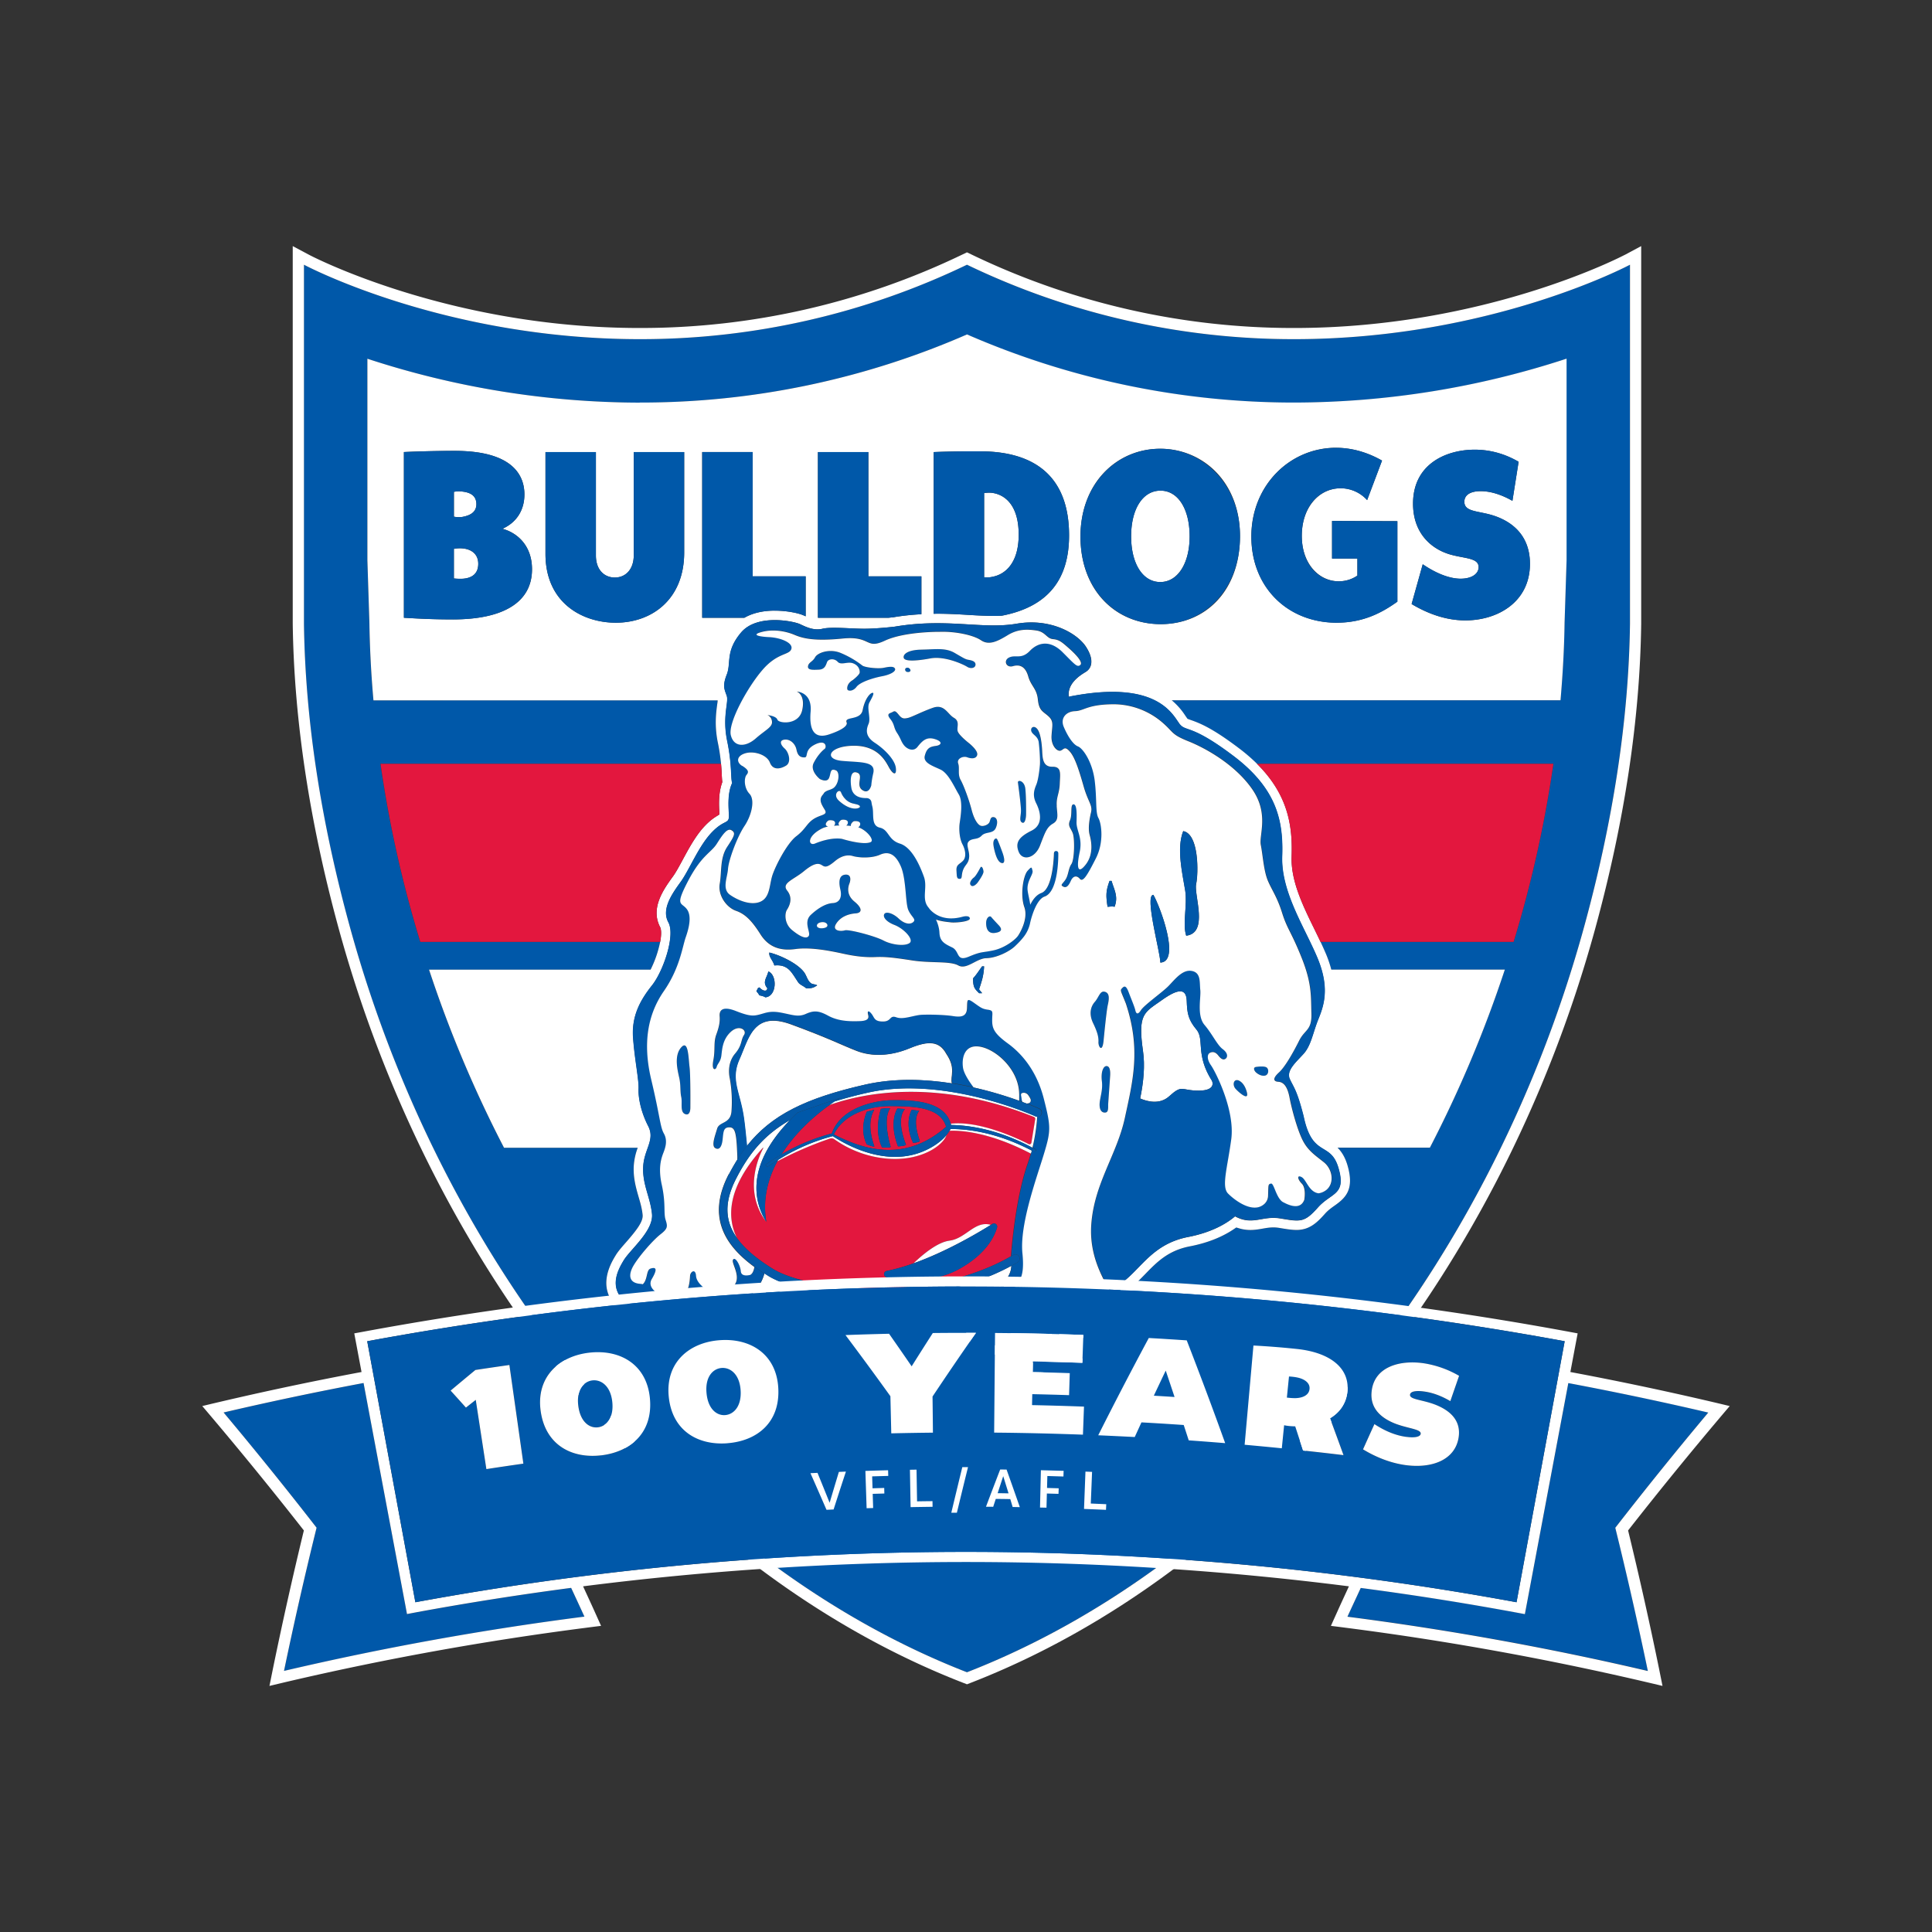 <svg width="100" height="100" fill="none" xmlns="http://www.w3.org/2000/svg"><rect width="100%" height="100%" fill="#333333" stroke="none"/><path d="M50.048 13.702a38.9 38.9 0 01-16.94 3.853c-10.167 0-17.377-3.853-17.377-3.853v18.58c.066 5.04.9 10.305 2.36 15.637 5.1 18.627 17.755 33.118 31.957 38.637 14.202-5.52 26.857-20.011 31.957-38.637 1.46-5.332 2.294-10.596 2.36-15.637v-18.58s-7.21 3.853-17.378 3.853a38.87 38.87 0 01-16.939-3.853zm31.033 4.866v10.429l-.105 3.241a53.765 53.765 0 01-.209 4.011H60.644c.367.304.578.612.703.799l.112.161.156.057c.53.185 1.175.457 2.519 1.474.348.264.652.528.92.792h15.348a61.138 61.138 0 01-2.059 9.219h-9.995c.105.222.204.437.29.65.119.28.203.541.267.788h8.982a62.678 62.678 0 01-3.88 9.218h-4.779c.196.192.384.472.515.914.362 1.238-.081 1.671-.654 2.074-.177.126-.353.251-.517.435-.405.457-.796.835-1.468.835-.25 0-.541-.05-.878-.105a1.924 1.924 0 00-.321-.028c-.192 0-.367.03-.553.063-.198.034-.405.07-.635.07a2 2 0 01-.582-.083l-.148-.046-.13.088c-.619.418-1.381.717-2.269.887-1.13.22-1.71.816-2.325 1.447-.197.202-.387.4-.599.584l-.176.156.09.217c.495 1.184.006 1.79-.731 2.708l-.234.293c-.63.797-1.382.897-1.97.897-.138 0-.275-.005-.41-.011a8.422 8.422 0 00-.346-.01c-.26 0-.426.03-.551.099-.202.11-.415.167-.631.167-.514 0-.932-.3-1.302-.566-.312-.225-.485-.337-.63-.362-1.224-.005-1.639-.653-1.78-1.197-.12-.453-.01-.926.332-1.445l.487-.737-.85.241a17.142 17.142 0 01-4.674.624c-2.011 0-3.962-.326-5.218-.867l-.251-.108-.152.226c-.489.724-1.278 1.148-1.909 1.435-.593.27-1.41.418-2.306.418-1.191 0-2.3-.256-3.045-.705-.534-.32-.863-.73-.98-1.215-.194-.796.271-1.55.446-1.836.126-.204.32-.424.523-.656.586-.667.897-1.091.863-1.428-.032-.325-.121-.634-.209-.933-.131-.452-.28-.963-.25-1.574.019-.387.113-.694.207-.963h-6.922a62.77 62.77 0 01-3.88-9.218h11.467c.219-.434.41-.979.496-1.44H21.75a61.511 61.511 0 01-2.059-9.218h17.626a9.243 9.243 0 00-.161-1.083c-.18-.872-.097-1.519-.042-1.944l.01-.073c.009-.068.017-.13.02-.182H19.327a54.964 54.964 0 01-.21-4.012L19.014 29V18.57a45.44 45.44 0 0014.094 2.272c5.811 0 11.57-1.186 16.94-3.527a42.127 42.127 0 0016.938 3.527A45.095 45.095 0 0081.08 18.57l.002-.002z" fill="#0058A9"/><path d="M84.096 13.192c-.086.046-7.226 3.785-17.105 3.785a38.342 38.342 0 01-16.69-3.796l-.251-.12-.25.12a38.336 38.336 0 01-16.691 3.796c-9.893 0-17.035-3.747-17.105-3.785l-.852-.454v19.545c.065 4.947.867 10.256 2.382 15.79 2.487 9.078 6.87 17.534 12.681 24.454 5.663 6.742 12.45 11.782 19.626 14.57l.21.082.209-.082c7.175-2.788 13.964-7.828 19.625-14.57 5.81-6.92 10.195-15.375 12.681-24.454 1.516-5.534 2.317-10.845 2.382-15.782V12.738l-.851.456v-.002h-.001zm.272 19.09c-.066 5.041-.901 10.305-2.36 15.637-5.101 18.628-17.756 33.118-31.958 38.637-14.202-5.52-26.856-20.011-31.956-38.637-1.46-5.332-2.295-10.596-2.361-15.637v-18.58s7.21 3.853 17.378 3.853a38.9 38.9 0 0016.94-3.853 38.907 38.907 0 0016.939 3.853c10.168 0 17.378-3.853 17.378-3.853v18.58z" fill="#fff"/><path d="M23.924 26.756c.416-.074.735-.246.735-.662 0-.502-.416-.612-.71-.65a1.355 1.355 0 00-.453.012v1.286c.184.036.32.025.43.014h-.002zm27.443 3.1c.662-.123 1.36-.71 1.36-2.18 0-1.568-.748-2.095-1.41-2.169-.134-.011-.256 0-.38.013v4.361c.135.013.282.013.428-.025h.002zm8.689.27c.907 0 1.52-.981 1.52-2.365 0-1.384-.588-2.365-1.508-2.365s-1.521.932-1.521 2.365c0 1.433.6 2.365 1.508 2.365h.002zm-36.123-1.742c-.17-.011-.33 0-.44.025v1.532c.11.013.294.025.49.013.416-.036.771-.234.771-.771 0-.502-.355-.76-.821-.797v-.002z" fill="#fff"/><path d="M33.11 20.84a45.45 45.45 0 01-14.094-2.272v10.43l.104 3.24a54.86 54.86 0 00.21 4.012h17.817a1.51 1.51 0 01-.021.182l-.01.072c-.055.426-.138 1.07.042 1.945a9.92 9.92 0 01.2 1.658c.006.11.012.211.02.302l.008.07-.022.067c-.162.483-.158 1.01-.135 1.414l.01.194-.166.103c-.192.12-.378.272-.566.466-.477.49-.842 1.169-1.175 1.785-.179.33-.348.646-.502.857-.475.656-1.192 1.648-.65 2.644.059.167.05.434-.01.741a5.782 5.782 0 01-.496 1.44H22.208a62.678 62.678 0 003.88 9.217h6.921a3.285 3.285 0 00-.207.964c-.028.61.12 1.121.25 1.574.088.298.178.608.21.933.034.336-.278.76-.863 1.428-.204.232-.397.452-.523.656-.175.285-.639 1.04-.447 1.836.118.485.447.894.981 1.215.745.449 1.854.705 3.045.705.894 0 1.713-.148 2.306-.418.633-.29 1.42-.713 1.909-1.436l.152-.226.25.108c1.257.544 3.207.867 5.218.867 1.64 0 3.213-.209 4.675-.623l.85-.242-.487.738c-.342.518-.453.992-.333 1.444.142.546.557 1.194 1.781 1.198.144.025.318.135.63.361.37.266.788.567 1.301.567.219 0 .432-.056.631-.168.128-.07.293-.098.552-.098.098 0 .201.003.346.01.134.005.273.01.41.01.588 0 1.342-.102 1.97-.896l.234-.293c.737-.918 1.226-1.525.732-2.709l-.092-.217.177-.156c.211-.184.403-.382.599-.583.614-.632 1.194-1.23 2.325-1.447.886-.171 1.65-.47 2.27-.888l.129-.087.148.045c.19.057.38.084.582.084.23 0 .437-.035.634-.07.187-.033.362-.063.554-.063a1.9 1.9 0 01.32.028c.337.057.628.104.88.104.67 0 1.062-.378 1.467-.834.163-.184.34-.31.517-.435.57-.403 1.015-.839.654-2.074-.13-.443-.318-.72-.515-.915h4.779a62.77 62.77 0 003.88-9.217h-8.982a6.029 6.029 0 00-.266-.789c-.09-.213-.187-.428-.291-.65-.095-.202-.198-.41-.304-.631-.609-1.24-1.236-2.523-1.192-3.775.055-1.544-.15-3.182-1.797-4.814a9.226 9.226 0 00-.92-.792c-1.344-1.018-1.988-1.29-2.518-1.474l-.156-.057-.112-.161a3.563 3.563 0 00-.704-.799h20.124c.116-1.342.192-2.682.21-4.011l.104-3.241V18.564a45.45 45.45 0 01-14.094 2.272 42.354 42.354 0 01-16.94-3.526 42.127 42.127 0 01-16.938 3.526l-.004.004zm9.227 2.559h2.61v6.433h2.745v1.96c-.493.026-.972.076-1.432.154l-.274.03h-3.65v-8.577zM23.443 32.06c-1.003 0-1.69-.036-2.536-.085v-8.578a57.37 57.37 0 012.635-.06c3.002 0 3.602 1.273 3.602 2.254 0 .796-.391 1.445-1.138 1.777.808.22 1.532.907 1.532 2.095 0 1.74-1.532 2.597-4.093 2.597h-.002zm11.97-3.467c0 2.426-1.665 3.638-3.541 3.638-1.69 0-3.639-.992-3.639-3.566V23.4h2.61v5.355c0 .722.417 1.138.981 1.138.564 0 .979-.43.979-1.152V23.4h2.61v5.195zm.932-5.195h2.61v6.433H41.7V31.9l-.09-.04c-.262-.122-.88-.253-1.507-.253-.628 0-1.156.127-1.576.369h-2.183v-8.577zm24.687 14.059c.348.456.565-.02 2.804 1.675 2.24 1.695 2.588 3.347 2.523 5.195-.065 1.848 1.175 3.696 1.827 5.262.652 1.564.326 2.479.043 3.174-.283.696-.369 1.348-.76 1.784-.392.435-.913.868-.717 1.304.196.435.367.553.717 1.935.456 2.175 1.391 1.26 1.804 2.675.412 1.412-.369 1.26-1.065 2.043-.695.783-.891.74-1.935.565-.95-.158-1.433.384-2.35-.11-.368.315-1.125.815-2.425 1.068-1.979.382-2.511 1.83-3.66 2.52.87 1.436.37 1.827-.608 3.067-.977 1.24-2.26.369-3.13.848-.871.479-1.588-.827-2.37-.827-.784 0-1.132-.327-1.261-.827-.13-.5.173-1.043.804-1.695.583-.605 1.055-1.004 1.07-1.593-2.14 1.167-4.735 1.602-7.054 1.602-2.32 0-4.543-.475-5.524-1.085l-.198-.126c-.27 1.015-1.165 1.555-2.011 1.94-1.24.565-3.63.5-4.891-.26-1.26-.76-.717-1.804-.369-2.37.348-.566 1.544-1.523 1.456-2.391-.088-.869-.5-1.523-.456-2.435.043-.913.63-1.392.26-2.108-.37-.717-.52-1.456-.5-1.936.02-.479-.196-1.478-.283-2.63-.088-1.152.391-1.98.979-2.719.587-.74 1.216-2.587.848-3.262-.37-.675.172-1.456.63-2.087.46-.631.936-1.87 1.632-2.587.696-.717.912-.348.869-.979-.044-.63-.021-1.152.173-1.564-.088-.217 0-.913-.26-2.175-.261-1.263.087-2-.022-2.327-.108-.327-.24-.5 0-1.108.24-.609-.087-1.196.74-2.175.827-.98 2.718-.587 3.044-.435.325.152.716.348 1.174.24.458-.11 1.456 0 2.152 0 .696 0 1.588-.11 1.588-.11 2.718-.456 4.522.153 6.305-.151 1.783-.304 3.152.52 3.587 1.195.436.675.304 1.109-.02 1.304-.325.196-.956.609-.87 1.284 4.567-.913 5.37.935 5.719 1.391l-.008.002v-.001zm13.883-8.803c-.893-.306-1.777-1.103-1.777-2.585 0-2.046 1.703-2.793 3.198-2.793.992 0 1.752.331 2.266.626l-.32 2.023c-.49-.282-1.078-.502-1.642-.502-.49 0-.846.17-.846.55 0 .516.675.466 1.422.687.907.27 1.973.943 1.973 2.525 0 1.973-1.667 2.927-3.343 2.927-1.067 0-2.021-.391-2.782-.846l.576-2.059c.612.417 1.337.76 2.01.748.54-.014.882-.257.882-.601 0-.515-.822-.43-1.618-.698l.002-.002zm-5.758-5.477c.956 0 1.776.32 2.376.662l-.771 2.045a1.842 1.842 0 00-1.41-.612c-1.113.025-1.972 1.029-1.972 2.462 0 1.433.882 2.353 1.91 2.353.43 0 .747-.146.968-.295v-.882h-1.312v-1.948l3.382.013v4.165c-.736.526-1.715 1.089-3.137 1.089-2.524 0-4.423-1.814-4.423-4.46s1.996-4.594 4.385-4.594l.004.002zm-9.103.05c2.205 0 4.128 1.714 4.128 4.52 0 2.806-1.75 4.558-4.104 4.558-2.353 0-4.153-1.764-4.153-4.533 0-2.77 1.874-4.545 4.129-4.545zm-9.214.134c2.866.036 4.495 1.434 4.495 4.35 0 2.292-1.102 3.699-3.482 4.157-.131.005-.266.011-.413.011-.404 0-.834-.024-1.286-.05-.49-.03-1.048-.064-1.648-.064-.06 0-.118.002-.177.004V23.4a49.43 49.43 0 012.511-.036z" fill="#fff"/><path d="M75.652 29.953c-.673.011-1.398-.331-2.01-.747l-.576 2.058c.76.453 1.715.846 2.782.846 1.678 0 3.343-.956 3.343-2.927 0-1.58-1.066-2.255-1.973-2.525-.747-.22-1.422-.17-1.422-.686 0-.38.356-.551.846-.551.563 0 1.152.22 1.642.502l.32-2.023a4.493 4.493 0 00-2.266-.626c-1.494 0-3.198.748-3.198 2.793 0 1.483.882 2.279 1.777 2.585.797.27 1.618.184 1.618.698 0 .342-.342.587-.882.6l-.002.002zm-6.459 2.279c1.42 0 2.4-.563 3.136-1.089v-4.165l-3.381-.013v1.948h1.311v.882c-.22.147-.538.295-.967.295-1.029 0-1.91-.87-1.91-2.353 0-1.482.857-2.439 1.973-2.462a1.85 1.85 0 011.408.612l.772-2.045c-.6-.344-1.422-.662-2.376-.662-2.39 0-4.386 1.935-4.386 4.595 0 2.659 1.9 4.46 4.424 4.46l-.004-.003zm-20.865-.462c.06 0 .118-.004.177-.004.601 0 1.158.033 1.648.063a22.2 22.2 0 001.287.051c.147 0 .281-.004.413-.011 2.38-.458 3.482-1.865 3.482-4.157 0-2.916-1.63-4.314-4.496-4.35a54.594 54.594 0 00-2.51.036v8.372zm2.61-6.252c.122-.013.246-.024.38-.013.662.074 1.41.6 1.41 2.169 0 1.471-.698 2.059-1.36 2.18a1.327 1.327 0 01-.428.025v-4.36h-.002zM26.005 27.37c.747-.331 1.138-.981 1.138-1.778 0-.98-.6-2.254-3.602-2.254-.673 0-1.508.013-2.635.06v8.578c.846.05 1.532.086 2.536.086 2.56 0 4.093-.858 4.093-2.597 0-1.188-.722-1.875-1.532-2.095h.002zm-2.512-1.913c.122-.024.295-.035.453-.011.295.036.71.146.71.65 0 .416-.319.587-.735.662-.11.011-.245.024-.43-.014v-1.287h.002zm.49 4.496c-.195.012-.38 0-.49-.013v-1.532c.11-.025.27-.036.442-.025.465.036.82.295.82.797 0 .54-.355.735-.77.771v.002h-.001zm36.097 2.353c2.351 0 4.103-1.862 4.103-4.558 0-2.696-1.923-4.52-4.128-4.52-2.206 0-4.13 1.763-4.13 4.545 0 2.78 1.864 4.533 4.154 4.533zm-.014-6.91c.918 0 1.508.943 1.508 2.365 0 1.422-.612 2.365-1.519 2.365-.907 0-1.508-.968-1.508-2.365 0-1.397.601-2.365 1.521-2.365h-.002zM32.804 28.74c0 .722-.416 1.152-.979 1.152-.562 0-.98-.416-.98-1.139v-5.355h-2.61v5.268c0 2.572 1.948 3.566 3.638 3.566 1.874 0 3.541-1.213 3.541-3.638v-5.196h-2.61v5.342zm7.302 2.867c.627 0 1.243.129 1.507.253.03.015.06.026.09.04v-2.07h-2.745v-6.433h-2.61v8.578h2.182c.42-.242.953-.37 1.576-.37zm6.154.338c.46-.078.938-.127 1.43-.154v-1.96h-2.744v-6.433h-2.61v8.578h3.65l.274-.03z" fill="#0058A9"/><path d="M66.853 44.345c-.043 1.253.584 2.536 1.192 3.775.108.22.21.428.304.631h9.995a61.511 61.511 0 002.059-9.218H65.055c1.646 1.631 1.851 3.268 1.796 4.813l.002-.002zM34.18 48.01c-.543-.996.175-1.988.65-2.644.154-.212.324-.525.503-.858.33-.616.697-1.292 1.174-1.784a2.86 2.86 0 01.567-.466l.165-.103-.01-.194c-.023-.404-.026-.931.135-1.414l.023-.066-.008-.07c-.01-.092-.013-.193-.02-.303a15.31 15.31 0 00-.038-.574H19.695a61.06 61.06 0 002.06 9.218H34.17c.057-.306.069-.574.01-.742z" fill="#E3173E"/><path d="M57.837 66.548l-.169-.298c.055.103.11.204.17.298zM44.8 56.135c1.504-.339 3.07-.28 4.465-.061-.095-.375.234-.755-.287-1.527-.357-.652-.905-.695-1.905-.283-1 .413-1.956.435-2.739.131-.783-.304-1.435-.652-3.391-1.37-1.956-.718-2.196.74-2.675 1.804-.48 1.064.02 1.675.217 2.979.059.387.108.912.169 1.511 1.264-1.602 3.03-2.479 6.144-3.184h.002zm15.716.61c.701-.637.604-.289 1.541-.295.937-.006.673-.513.673-.513-.869-1.37-.369-2.131-.804-2.652-.435-.521-.48-.869-.5-1.479-.02-.61-.369-.696-1.283-.044-.915.652-1.26.696-.979 2.652.104.726.032 1.572-.148 2.441.34.149 1.001.34 1.501-.112l-.002.002z" fill="#fff"/><path d="M55.315 36.067c-.088-.675.543-1.087.868-1.283.325-.196.457-.632.021-1.304-.435-.673-1.804-1.5-3.587-1.196-1.783.304-3.587-.304-6.306.152 0 0-.891.108-1.587.108-.695 0-1.695-.108-2.152 0-.456.109-.848-.087-1.175-.24-.326-.151-2.218-.543-3.043.436-.825.979-.5 1.564-.74 2.175-.24.61-.108.783 0 1.108.108.325-.24 1.065.02 2.327.261 1.262.174 1.956.261 2.175-.195.412-.217.935-.173 1.564.044.63-.172.26-.868.979-.696.718-1.175 1.956-1.632 2.587-.456.631-1 1.413-.63 2.087.368.675-.261 2.523-.849 3.262-.587.74-1.064 1.565-.979 2.719.086 1.154.304 2.152.284 2.63-.021.48.13 1.217.5 1.936.368.718-.217 1.195-.26 2.108-.044.912.368 1.564.456 2.435.087.87-1.109 1.827-1.456 2.391-.348.565-.892 1.609.369 2.37 1.26.761 3.651.827 4.89.261.847-.386 1.744-.926 2.012-1.94a10.796 10.796 0 01-.498-.343c-.046.236-.11.346-.217.411l.012-.008s-.47.145-.498-.184c-.027-.329-.297-.787-.405-.597-.109.188.517.949-.025 1.418a.858.858 0 01-.38.158c-.468.091-.726.065-.948-.017 0 0-.533-.318-.56-.723-.026-.405-.297-.215-.31 0-.012.215-.044 1.162-.7 1.103a11.027 11.027 0 01-.352-.016 1.316 1.316 0 01-.563-.15c-.005-.003-.633-.319-.364-.775.27-.458.272-.647-.067-.54-.232.074-.137.568-.401.81a.844.844 0 00-.126-.02c-.608-.043-.63-.479-.348-.955.284-.48 1-1.304 1.392-1.609.392-.304.369-.412.26-.76-.108-.348.021-.827-.195-1.804-.217-.979.02-1.479.108-1.719s.196-.587 0-.935c-.196-.348-.196-.869-.652-2.783-.456-1.912-.173-3.39.652-4.586.827-1.196.956-2.284 1.131-2.783.173-.5.327-1.131.044-1.479-.283-.348-.608-.131.087-1.456.696-1.327 1.175-1.435 1.48-1.912.303-.48.543-.827.76-.696.217.131.172.26-.217.848-.392.587-.283 1.304-.392 1.912-.108.609.348 1.24.848 1.413.5.175.848.564 1.26 1.217.413.652 1.023.868 1.805.76.783-.108 1.783.088 2.478.24.696.152 1.196.195 1.675.172.48-.02.913.021 1.892.175.979.152 1.956.021 2.391.26.435.24.935-.368 1.456-.378.52-.01 1.175-.338 1.456-.599.15-.138.314-.302.422-.442a1.77 1.77 0 00.388-.81s.256-1.168.743-1.337c.749-.26.71-2.233.71-2.233s.005-.12-.111-.124c-.116-.004-.116.124-.116.124s-.03 1.823-.65 2.049c-.272.099-.458.37-.574.608-.046-.3-.116-.56-.137-.733-.06-.485.302-.835.253-1.025-.05-.188-.03-.243-.253 0s-.397 1.24-.17 1.885c.229.647-.307 1.449-.307 1.449-.109.195-.675.652-1.283.783-.609.131-.609.044-1.284.327-.675.283-.456-.283-.868-.48-.413-.195-.632-.326-.652-.76a1.869 1.869 0 00-.18-.679c.293.105.615.122.763.145.202.028 1.011-.029.99-.205-.019-.177-.357-.092-.357-.092-1.005.286-1.536-.17-1.722-.39-.027-.035-.051-.07-.08-.106-.348-.435-.02-1.022-.217-1.564-.195-.544-.608-1.523-1.24-1.718-.63-.196-.564-.717-1.043-.827-.48-.109-.283-.717-.392-1.109a1.896 1.896 0 01-.042-.21v-.005c-.043-.213-.252-.207-.252-.207-.565.008-.744-.278-.787-.525-.053-.296-.097-.963.323-.781.31.135-.108.646.243.89.352.243.464-.242.464-.242a4.73 4.73 0 01.1-.622c.153-.636-.63-.558-1.608-.646-.977-.088-.674-.76.565-.783 1.24-.021 1.652.74 1.847 1.1.196.362.413.487.37.058-.044-.43-.588-.983-1.088-1.31-.5-.327-.456-.675-.327-.979.131-.304-.108-.826.044-1.108.152-.282.283-.52.152-.5-.131.02-.392.327-.5.892-.108.564-.979.304-.827.652.044.152-.196.368-.912.608-.717.24-1.044-.152-.956-1.175.087-1.023-.717-1.043-.717-1.043s.456.152.283.956c-.173.804-1.217.695-1.283.5-.065-.196-.52-.24-.52-.24s.216.065.239.348c.023.283-.327.412-.848.869-.521.456-1.132.456-1.284-.175-.152-.631.848-2.456 1.632-3.37.783-.913 1.391-.76 1.5-1.088.108-.326-.565-.587-1.132-.616-.564-.028-.978-.123-.368-.275.608-.152 1.24-.021 1.652.152.412.173 1 .348 2.5.195 1.499-.152 1.174.588 2.195.109 1.023-.48 2.827-.457 2.827-.457.78-.028 1.731.158 2.144.438.413.28.854.058 1.382-.265.53-.323 1.015-.31 1.486-.24.472.071.53.417.854.445.323.029.456.147.825.472.37.323.751.736.59.869-.162.133-.28-.029-.913-.662s-1.25-.53-1.692-.074c-.441.457-.72.192-1.059.339-.338.146-.176.558.177.456.354-.103.649.015.794.53.147.516.442.618.5 1.208.06.589.28.602.56.868.279.265.176.485.146 1-.029.516.294.826.471.766.177-.058.206-.264.485.06.28.322.5 1.073.72 1.84.22.765.457.927.37 1.294-.088.368-.162.838-.075 1.163.088.323.22 1-.205 1.545-.428.544-.472.103-.31-.648.162-.75-.177-1.118-.162-1.56.016-.442.016-.928-.161-.913-.177.015-.044.515-.177.825-.133.31.044.397.146.677.103.28.088 1.353-.074 1.589-.161.236-.146.574-.31.81-.163.236-.28.264-.117.354.161.087.28-.029.397-.295.118-.265.31-.295.471-.103.162.192.398-.22.825-1.059.428-.838.295-1.796.134-2.089-.162-.295-.074-.956-.192-1.928-.118-.97-.603-1.678-.87-1.78-.264-.104-.543-.56-.735-1.016-.192-.456.134-.794.59-.81.456-.016.617-.323 1.84-.354a3.89 3.89 0 012.693.956c.574.5.441.603 1.325.956.884.354 2.428 1.208 3.312 2.487.883 1.281.338 2.368.44 2.883.103.516.147 1.34.37 1.854.22.515.471.825.735 1.663.264.839.456.941 1 2.297.544 1.353.485 2.001.515 2.898.029.898-.338.826-.633 1.413-.295.589-.72 1.353-1.045 1.648-.324.295-.31.471-.029.485.28.015.472.264.574.81.103.543.382 1.604.662 2.178.28.574.677.825 1.117 1.177.441.353.56 1.074.133 1.427a.853.853 0 01-.41.18c-.5-.071-.626-.695-.867-.835-.243-.141-.243.085 0 .33.243.246.13.841.13.841-.168.445-.598.365-.98.18a.269.269 0 00-.066-.032 1.577 1.577 0 01-.084-.046c-.334-.23-.442-.967-.59-.942-.162.028-.136.08-.155.62a.596.596 0 01-.236.47.602.602 0 01-.06.043.881.881 0 01-.188.083c-.569.154-1.282-.395-1.584-.697-.353-.354-.044-1.295.162-2.812.205-1.515-.825-3.517-1.046-3.827-.22-.31-.205-.574-.059-.648.147-.074.295-.044.441.146.147.192.265.236.37.162.104-.074.146-.28-.147-.5-.295-.22-.53-.766-.94-1.25-.413-.486-.178-1.413-.221-1.81-.044-.398.043-.898-.441-.987-.485-.087-.884.457-1.208.783-.323.327-1.26.989-1.424 1.248-.163.26-.252.178-.288.007-.039-.171-.223-.608-.349-.943-.125-.334-.214-.334-.334-.207-.118.126-.081.112.192.8.787 2.375.361 3.998-.051 5.91-.413 1.913-1.587 3.392-1.74 5.523-.151 2.13 1.132 3.479 1.24 4.066.086.458-.081.597-.293.616h-.032c-.376.023-.283-.386-.431-.44-.149-.052-.096.136 0 .35.045.107.066.215.075.3.004.044.008.094.008.15 0 .284-.52.676-1.217.913-.695.24-.848.044-1-.24 0 0-.129-.262-.156-.45-.027-.188-.081-.161-.148-.108-.067.053-.038.449-.133.642 0 .004 0 .006-.002.01-.065.106-.253.161-1.105.234-.437.038-.672-.02-.81-.109 0 0-.308-.224-.093-.629s.01-.431-.076-.35c-.068.065-.13.481-.403.588a.573.573 0 01-.093.023.48.48 0 01-.16-.014 1.13 1.13 0 01-.277-.14c-.436-.284.043-.956.651-1.658.609-.702 1.044-.755.892-2.256-.152-1.5.74-3.914 1.108-5.131.37-1.217.37-1.413 0-2.87-.368-1.457-1.151-2.348-1.87-2.871-.717-.52-.804-.783-.804-1.196 0-.412.088-.5-.217-.543-.304-.044-.369-.109-.74-.369-.368-.26-.326-.131-.347.304-.022.435-.327.456-.74.392-.412-.065-1.195-.088-1.608-.065-.413.02-.935.26-1.304.131-.37-.131-.24.217-.696.217-.456 0-.435-.196-.587-.392-.152-.196-.217-.152-.196-.02.021.13.152.368-.412.391-.565.02-1.131 0-1.648-.283-.519-.283-.764-.26-1.156-.088-.391.175-.695.044-1.26-.065-.565-.108-.783 0-1.108.088-.327.088-.521.108-1.24-.173-.717-.283-.869-.02-.848.26.02.284-.02.544-.173.957-.152.412-.044.76-.152 1.326-.108.565.131.521.173.348.044-.172.195-.26.24-.564.044-.304.043-.827.479-1.24.435-.412.868-.108.695.152-.175.26-.087.521-.456.956-.369.436-.348.98-.283 1.284.065.304.152 1.108.087 1.739s-.63.5-.74.869c-.108.368-.303.868-.108 1 .196.13.348-.021.392-.436.044-.412.044-.63.348-.63s.369.282.412 1.478c.002.066 0 .133-.002.196.158-.251.323-.485.498-.708-.06-.598-.11-1.123-.169-1.51-.196-1.305-.696-1.913-.217-2.98.48-1.066.717-2.522 2.675-1.804 1.958.719 2.608 1.065 3.391 1.37.784.307 1.74.284 2.74-.13 1-.415 1.547-.37 1.904.283.521.773.192 1.152.288 1.526.39.061.767.133 1.127.215-.24-.32-.506-.732-.55-1.02-.08-.539.096-1.261.94-1.079.844.183 1.952 1.213 1.967 2.441 0 .122 0 .236-.003.346.063.023.123.046.182.066-.047-.066-.053-.16-.06-.23-.016-.12-.073-.222.08-.245.15-.025.252.095.252.095s.15.198.15.286c0 .087-.023.165-.219.172.379.147.614.253.654.272a.22.22 0 01.107.29.217.217 0 01-.21.125l-.011.144a9.325 9.325 0 01-.236 1.46c.044.025.09.046.133.07.082.046.008.177-.073.126-.033-.017-.067-.032-.1-.05l-.045.157c-.047.167-.1.34-.162.513-.61 1.743-.825 4.243-.866 4.805.042-.022.083-.045.123-.07a.218.218 0 01.222.374 9.151 9.151 0 01-.33.187c-.015.591-.487.99-1.07 1.593-.632.652-.936 1.195-.804 1.695.13.5.479.827 1.26.827s1.5 1.304 2.37.827c.871-.477 2.152.391 3.131-.848.979-1.24 1.479-1.631.608-3.067a5.702 5.702 0 01-.169-.298l.17.298c1.148-.692 1.68-2.138 3.659-2.52 1.3-.251 2.056-.753 2.425-1.069.917.493 1.4-.047 2.35.11 1.044.173 1.24.217 1.935-.564.696-.783 1.479-.631 1.064-2.043-.412-1.413-1.347-.5-1.803-2.675-.35-1.382-.521-1.5-.717-1.935-.196-.436.327-.87.717-1.304.391-.436.479-1.088.76-1.784s.608-1.608-.044-3.174c-.652-1.564-1.891-3.414-1.826-5.262.064-1.848-.284-3.5-2.523-5.195-2.24-1.696-2.456-1.217-2.804-1.675-.348-.458-1.152-2.304-5.718-1.392l-.011.006v.003zM42.282 47.912c.005-.116.15-.185.313-.183.164.002.27.118.223.215-.048.095-.263.104-.263.104-.089.012-.28-.02-.273-.136zm3.262-3.673c.427-.19.793-.055 1.078.603.285.657.23 1.893.387 2.258.158.365.428.475.253.626-.175.15-.475.08-.76-.19-.285-.27-.634-.365-.728-.238-.095.127.032.388.523.578.49.19 1.022.76.775.935-.245.175-.918.095-1.355-.135-.435-.23-1.79-.585-1.996-.522-.205.062-.69.032-.443-.348.245-.38.665-.508 1.006-.53.34-.026.357-.27-.063-.611a.774.774 0 01-.262-.928c.072-.182.102-.49-.206-.467-.308.022-.364.325-.262.768.103.442-.072.69-.395.705-.325.015-.728.23-1.133.61s.015.91-.11 1.093c-.126.183-.46.025-.864-.31-.404-.332-.38-.863-.262-1.045.117-.183.333-.595.015-.99-.317-.396.325-.563.87-1.014.546-.45.769-.405.919-.31.15.095.245.158.68-.205.436-.365.776-.31.936-.262.157.047.387.062.387.062s.578.056 1.006-.134l.004.002v-.001zm-.485-.652c-.392.173-1.462-.164-1.462-.164s-.511-.135-1.415.236c-.353.144-.448-.377.38-.787a1.23 1.23 0 01.297-.091c-.257-.067-.038-.31.05-.323.102-.016.325-.006.313.154a.19.19 0 01-.06.129 4.44 4.44 0 01.287-.015c-.135-.092.045-.284.121-.295.103-.015.325-.006.314.152a.182.182 0 01-.086.146c.084.004.165.012.245.02-.04-.097.1-.236.164-.246.103-.015.325-.005.313.154a.185.185 0 01-.104.158c.449.148.861.671.643.77v.002zm-.857-1.987c.51.09.296.278 0 .251-.297-.027-.593-.228-.797-.422-.325-.31.036-.623.12-.426 0 0 .163.508.675.597h.002zm-5.623-2.614c.442-.134 1.117.073 1.277.483.158.413.538.333.833.158.293-.175.142-.698-.072-.888-.215-.19-.293-.427 0-.46.292-.032.555.223.614.515.058.293.178.405.408.405.23 0-.04-.372.546-.665.585-.293.61.142.508.222a2.2 2.2 0 00-.57.728c-.214.418.317.833.317.833s.357.202.471-.042c.112-.241.036-.54.36-.405.235.097.148.784-.175.945a1.59 1.59 0 01-.171.07s-.202.061-.268.157a.477.477 0 01-.065.093c-.223.253-.073.49.102.775.176.286-.197.238-.57.476-.373.237-.412.522-.903.895-.49.372-1.14 1.64-1.268 2.123-.127.483-.12 1.06-.595 1.268-.475.207-1.14-.055-1.568-.357-.428-.3-.135-.888-.103-1.348.033-.46.468-1.64.848-2.21.38-.571.556-1.363.263-1.671-.293-.31-.285-.824-.15-.983.134-.158.08-.27-.23-.468-.31-.197-.278-.515.167-.65l-.006.002zm20.583 15.43c-.283-1.956.065-2 .979-2.652.914-.652 1.26-.564 1.283.044.023.608.065.956.5 1.479.435.523-.065 1.283.804 2.652 0 0 .264.507-.673.513-.937.006-.84-.342-1.541.295-.5.454-1.162.26-1.502.112.182-.871.255-1.717.148-2.441l.003-.002z" fill="#0058A9"/><path d="M48.153 34.078c.753-.14 1.719.314 1.907.434.188.12.428.068.434-.11.005-.177-.21-.225-.365-.251-.156-.027-.23-.073-.71-.356-.482-.281-1.008-.182-1.72-.173-.71.012-.97.24-.92.428.052.188.622.167 1.375.027v.002zm-1.035.585s-.048-.104-.147-.104c-.098 0-.156.07-.104.165.051.096.302.08.25-.06zm-.796-.063c-.078-.125-.302-.089-.589-.03-.287.057-.962-.015-1.097-.12a4.778 4.778 0 00-1.154-.663c-.559-.215-1.165.006-1.29.24-.126.235-.335.256-.365.46-.03.203.24.194.564.178.323-.015.365-.262.428-.406.062-.147.36-.198.543 0 .183.197.517-.036.81.083.293.12.34.356.329.476-.01.12-.356.386-.356.386-.292.167-.308.403-.28.486.026.084.277.12.469-.13.194-.252.851-.46 1.336-.554.487-.093.732-.278.652-.403V34.6zm5.22 8.258c.137-.323.05-.538-.108-.556-.156-.02-.165.096-.215.245-.05.146-.323.255-.47.195-.146-.059-.332-.323-.46-.82-.127-.499-.4-1.254-.568-1.546-.165-.293-.04-.607-.127-.852-.088-.245.245-.401.46-.323.215.078.45.087.519-.097.068-.186-.215-.466-.411-.626 0 0-.548-.42-.597-.636-.05-.215.127-.498-.196-.685-.323-.186-.488-.724-1.076-.519-.587.206-1.087.48-1.306.529-.22.05-.308.04-.473-.167-.167-.206-.205-.206-.323-.137-.118.068-.342.068-.108.361.235.293.156.43.351.724.196.293.2.438.356.634.156.196.485.35.694.087.264-.33.473-.536.897-.409.424.128.36.318.046.356-.314.04-.464.133-.561.506-.097.372.407.524.817.72.411.196.715.907.94 1.28.224.372.096 1.134.05 1.476-.05.342-.01.822.146 1.116.156.293.205.656.028.842-.177.186-.361.196-.342.51.02.314.01.43.165.43.156 0 .069-.177.177-.46.108-.284.283-.324.314-.666.028-.342-.206-.674 0-.83.205-.156.43-.05.646-.274.215-.224.597-.078.734-.401l.002-.006zm1.358-.285c.151.088.208-.224.21-.43 0 0 .01-.92-.04-1.33-.05-.41-.4-.47-.382-.304.02.165.165 1.213.156 1.486-.01.274-.096.489.053.578h.003zm-1.592 4.893c-.078-.096-.255.029-.264.274-.01.245.05.606.46.548.41-.06.342-.236.196-.392 0 0-.314-.333-.392-.43z" fill="#0058A9"/><path d="M54.466 39.69c-.489.008-.51-.422-.529-.823-.018-.401-.087-.949-.264-1.145-.177-.195-.361-.05-.293.137.069.186.34.245.38.569.04.323.084.962.059 1.184 0 0-.059.705-.186 1.008-.128.303-.196.578 0 .97.195.39.4 1.085-.246 1.408-.646.323-.86.606-.665 1.095.196.488.846.342 1.103-.324.256-.665.344-.948.667-1.134.323-.187.224-.46.195-.92-.028-.46.137-.626.156-1.145.02-.519.109-.887-.382-.878l.004-.002zm-3.716 5.212c-.06.108-.236.441-.343.519-.108.078-.273.293-.146.41.127.119.333-.136.333-.136s.323-.43.313-.587c-.01-.156-.096-.314-.156-.205h-.002zm1.106-.862c-.012-.028-.187-.509-.245-.606-.06-.096-.25.01-.183.362.067.351.187.783.386.86.2.079.227-.142.044-.615h-.002zm5.334 7.293c-.257-.072-.303.27-.527.526-.224.257-.302.64-.086 1.094.217.454.291.718.278.975-.013.257.202.574.264-.053 0 0 .145-1.523.217-1.846.073-.324.11-.626-.146-.698v.002zm-21.5 3.897c-.058-.472-.058-1.448-.437-1.011-.378.437-.176 1.195-.093 1.583.084.388.035.666.101.978.066.311-.076.775.202.884.277.11.27-.32.27-.32s.017-1.642-.042-2.114zm28.848 1.316s-.094-.45-.39-.6c-.296-.151-.39.212-.192.423s.692.625.58.179l.002-.002zm-7.321 1.041c.179-.02.131-.278.145-.468l.098-1.424c.014-.192.006-.494-.17-.513-.18-.02-.316.296-.258.778.06.48-.112.87-.118 1.192-.006.32.126.454.303.435zm8.251-1.912c.204-.033.225-.33.093-.422-.13-.094-.52-.033-.52-.033-.212.02-.112.211-.033.283.08.073.257.204.462.172h-.002z" fill="#0058A9"/><path d="M37.736 60.767c.137-.26.278-.507.424-.74.004-.066.004-.13.002-.196-.043-1.196-.108-1.48-.412-1.48s-.304.218-.348.632c-.044.412-.196.564-.392.435-.195-.131 0-.631.109-1 .108-.369.674-.24.74-.869a6.734 6.734 0 00-.088-1.739c-.065-.304-.088-.848.283-1.283.369-.435.283-.696.456-.956.173-.26-.26-.564-.695-.152-.436.412-.436.935-.48 1.24-.044.304-.195.391-.24.564-.043.173-.282.217-.172-.348.108-.564 0-.912.152-1.327.152-.412.196-.675.173-.956-.021-.283.131-.543.848-.26.717.283.912.26 1.24.173.327-.088.543-.196 1.108-.088.565.108.869.24 1.26.065.392-.173.639-.196 1.156.087.519.284 1.083.304 1.648.284.564-.021.435-.26.412-.392-.02-.131.044-.173.196.02.152.196.131.392.587.392.456 0 .327-.348.696-.216.368.13.891-.109 1.304-.132.412-.02 1.195 0 1.608.065.412.065.717.044.74-.391.02-.436-.021-.565.348-.304.368.26.435.326.74.368.303.044.216.132.216.544 0 .412.088.675.804 1.196.717.52 1.5 1.412 1.87 2.87.37 1.456.37 1.652 0 2.87-.368 1.217-1.26 3.631-1.108 5.131.152 1.5-.283 1.555-.892 2.257-.608.701-1.087 1.374-.652 1.657.122.08.208.12.278.141a.528.528 0 00.16.013.9.9 0 00.093-.023c.273-.106.336-.522.403-.587.086-.081.293-.053.076.35-.215.405.093.629.093.629.139.09.375.146.81.108.852-.074 1.038-.127 1.105-.234l.002-.01c.095-.193.066-.586.133-.642.066-.053.121-.081.148.109.027.188.156.45.156.45.152.283.304.48 1 .24s1.217-.631 1.217-.913a1.6 1.6 0 00-.008-.15 1.061 1.061 0 00-.076-.3c-.095-.215-.148-.405 0-.35.149.054.056.462.432.44h.032c.212-.02.379-.16.293-.616-.108-.588-1.391-1.936-1.24-4.066.153-2.131 1.327-3.61 1.74-5.523.412-1.912.836-3.537.051-5.91-.274-.69-.312-.675-.192-.8.118-.126.207-.126.334.207.126.334.312.772.348.943.038.171.126.253.29-.008.162-.26 1.1-.92 1.423-1.247.323-.327.72-.872 1.207-.783.485.087.398.589.442.986.043.397-.192 1.325.22 1.81.412.485.648 1.03.94 1.25.296.221.252.428.147.5-.104.073-.22.029-.369-.161-.146-.192-.294-.22-.44-.146-.147.074-.162.338.058.648s1.25 2.312 1.046 3.827c-.206 1.515-.516 2.458-.162 2.811.302.303 1.015.852 1.584.698a.74.74 0 00.248-.126.59.59 0 00.236-.471c.02-.54-.008-.591.154-.62.15-.027.258.711.591.943l.084.046a.34.34 0 01.066.032c.382.184.812.264.979-.18 0 0 .112-.597-.13-.84-.24-.244-.242-.47 0-.332.244.141.37.763.868.835a.853.853 0 00.41-.179c.428-.354.31-1.074-.133-1.428-.441-.353-.838-.602-1.117-1.176-.28-.574-.56-1.633-.662-2.179-.103-.543-.295-.794-.574-.81-.28-.015-.295-.192.028-.485.324-.294.751-1.058 1.046-1.648.295-.589.662-.515.633-1.412-.028-.897.029-1.546-.515-2.899s-.736-1.456-1-2.296c-.264-.839-.515-1.148-.736-1.663-.22-.516-.264-1.34-.368-1.854-.103-.515.44-1.604-.442-2.884-.884-1.28-2.427-2.134-3.311-2.486-.884-.354-.751-.456-1.325-.956a3.888 3.888 0 00-2.694-.956c-1.222.03-1.384.338-1.84.354-.456.015-.779.353-.589.81.192.456.472.912.736 1.015.264.103.75.81.869 1.781.118.971.028 1.633.192 1.928.161.294.294 1.25-.134 2.089-.427.838-.661 1.25-.825 1.059-.161-.192-.353-.162-.471.102-.118.265-.236.382-.398.295-.161-.087-.043-.118.118-.353.162-.236.147-.574.31-.81.162-.236.177-1.31.074-1.59-.102-.28-.28-.368-.146-.676.133-.31 0-.81.177-.826.177-.015.177.472.161.913-.015.44.324.81.162 1.56-.162.751-.118 1.193.31.649s.295-1.222.205-1.546c-.087-.323-.015-.794.074-1.163.088-.369-.146-.53-.369-1.294-.22-.766-.44-1.515-.72-1.84-.28-.323-.31-.118-.485-.059-.177.059-.5-.25-.471-.766.028-.515.133-.736-.147-1s-.5-.28-.559-.869c-.058-.589-.353-.692-.5-1.207-.146-.515-.44-.633-.794-.53-.354.102-.515-.31-.177-.457.339-.146.618.118 1.059-.338.441-.457 1.059-.559 1.692.074s.75.794.912.661c.162-.133-.22-.543-.589-.868-.369-.324-.5-.442-.825-.472-.325-.03-.382-.374-.854-.445-.471-.07-.956-.085-1.486.24-.53.323-.97.543-1.382.264-.412-.28-1.361-.465-2.144-.437 0 0-1.804-.02-2.827.456-1.023.48-.696-.26-2.196-.108-1.5.152-2.087-.02-2.5-.196-.412-.172-1.043-.304-1.651-.152-.609.152-.196.25.368.276.565.028 1.24.289 1.132.616-.109.327-.717.173-1.5 1.087-.784.913-1.784 2.74-1.632 3.37.152.632.76.632 1.284.175.52-.456.868-.587.848-.868-.021-.282-.24-.348-.24-.348s.456.043.52.24c.066.195 1.11.303 1.284-.5.173-.805-.283-.957-.283-.957s.804.021.717 1.044c-.088 1.023.24 1.412.956 1.175.716-.24.956-.457.912-.609-.152-.348.717-.087.827-.652.108-.564.369-.869.5-.891.131-.021 0 .216-.152.5-.152.283.087.804-.044 1.108-.131.304-.175.652.327.979.5.327 1.044.878 1.087 1.31.044.429-.173.303-.369-.058-.195-.361-.608-1.121-1.847-1.1-1.24.02-1.544.695-.565.783.98.087 1.76.01 1.609.646a4.4 4.4 0 00-.101.622s-.112.484-.464.241c-.352-.243.066-.755-.243-.89-.42-.182-.375.485-.323.782.043.249.224.534.786.525 0 0 .21-.006.253.207v.004c.012.076.025.148.042.211.109.392-.087 1 .392 1.108.479.109.412.632 1.043.827.632.196 1.044 1.175 1.24 1.719.196.543-.131 1.13.217 1.564.028.034.053.07.08.106.186.217.717.675 1.722.39 0 0 .339-.088.357.091.02.177-.788.236-.99.205-.148-.02-.468-.04-.762-.144.104.228.167.456.178.679.021.435.24.564.652.76.413.196.196.76.87.48.674-.284.674-.196 1.282-.327.609-.132 1.175-.588 1.284-.784 0 0 .536-.802.308-1.448-.228-.646-.054-1.644.169-1.886.222-.243.203-.188.253 0 .05.188-.314.54-.253 1.025.02.173.091.434.137.734.116-.238.302-.51.574-.609.62-.226.65-2.049.65-2.049s0-.125.116-.123c.116.004.11.123.11.123s.04 1.973-.71 2.234c-.486.169-.742 1.336-.742 1.336a1.756 1.756 0 01-.388.81c-.11.139-.272.303-.422.443-.283.26-.935.59-1.456.599-.52.01-1.023.618-1.456.378-.435-.24-1.412-.108-2.391-.26-.979-.152-1.413-.196-1.892-.175-.479.02-.979-.02-1.675-.173-.695-.152-1.695-.348-2.478-.24-.784.109-1.392-.108-1.804-.76-.413-.652-.76-1.043-1.26-1.217-.5-.172-.957-.804-.849-1.412.109-.608 0-1.327.392-1.912.391-.588.435-.717.217-.848-.217-.132-.457.216-.76.695-.305.479-.784.587-1.48 1.913-.695 1.326-.368 1.108-.087 1.456.283.348.131.978-.044 1.478s-.304 1.588-1.131 2.783c-.827 1.196-1.108 2.675-.652 4.587.456 1.912.456 2.435.652 2.783.196.348.088.695 0 .935-.088.24-.327.74-.108 1.718.216.98.087 1.456.195 1.804.109.348.131.457-.26.76-.392.305-1.109 1.132-1.392 1.61-.283.478-.26.912.348.955a.79.79 0 01.126.02c.264-.242.169-.736.401-.81.338-.109.336.081.066.54-.268.456.36.771.365.775.147.078.323.137.563.15.14.008.255.013.352.015.656.059.686-.886.7-1.102.01-.215.284-.405.31 0 .027.405.56.72.56.722.224.082.48.109.948.017a.84.84 0 00.38-.157c.542-.47-.084-1.228.025-1.418.108-.188.376.27.405.597.026.328.498.184.498.184l-.012.008c.106-.065.171-.175.217-.411-1.407-1.029-2.532-2.494-1.331-4.804l.02-.01zm9.237-26.208c.099 0 .146.104.146.104.052.141-.197.156-.25.061-.052-.095.005-.165.104-.165zm.726-.935c.71-.01 1.238-.11 1.718.173.481.28.554.328.711.355.156.027.371.073.365.251-.006.177-.245.23-.434.11-.188-.12-1.154-.574-1.906-.433-.753.14-1.322.161-1.375-.027-.051-.188.21-.418.92-.428v-.002h.001zm-3.368 1.931c-.194.25-.445.215-.47.131-.027-.083-.01-.319.281-.487 0 0 .344-.266.356-.386.01-.12-.036-.355-.329-.475-.293-.12-.627.114-.81-.083-.182-.198-.48-.147-.544 0-.062.146-.104.391-.427.406-.323.016-.595.027-.565-.178.03-.204.24-.225.365-.46.125-.236.732-.455 1.291-.24a4.86 4.86 0 011.154.664c.135.104.81.176 1.097.12.287-.058.511-.094.589.03.078.125-.167.308-.652.403-.487.093-1.144.302-1.336.553v.002zm-8.868 22.11c-.278-.11-.135-.572-.202-.884-.066-.312-.017-.59-.1-.977-.084-.388-.288-1.147.092-1.584.379-.437.379.54.438 1.011.058.472.042 2.114.042 2.114s.007.43-.27.32zm4.153-6.045c-.072-.053-.201-.08-.308-.103a.993.993 0 00-.154-.207c.033-.091.01-.05.051-.103.067-.127-.022-.036.103-.102.097.11.242.209.36.154.041-.054.019-.016.053-.105-.282-.34-.023-.538.05-.876.474.195.44 1.294-.155 1.34v.002zm17.417 4.338c-.06-.481.08-.797.256-.778.18.02.185.323.172.513l-.1 1.424c-.012.19.033.45-.144.468-.178.02-.31-.112-.302-.435.008-.323.179-.711.118-1.192zm.304-3.927c-.072.323-.217 1.846-.217 1.846-.063.627-.277.31-.264.053.013-.257-.059-.521-.278-.975-.217-.455-.139-.837.086-1.094.224-.256.27-.598.526-.526.257.072.219.376.147.698v-.002zm6.813 3.914c.296.152.39.598.39.598.111.45-.383.033-.58-.178-.198-.212-.105-.574.192-.422l-.002.002zm.89-.724s.389-.06.52.032c.131.093.112.39-.093.422-.204.032-.382-.099-.462-.171-.08-.073-.179-.266.032-.283h.002zm-3.64-6.79c-.2-.6.066-1.603-.052-2.331-.148-.915-.456-2.183-.103-3.082.818.147.791 2.175.67 2.732-.124.581.663 2.534-.514 2.68H61.4zm-3.711-1.495c-.135-.034-.158-.013-.362 0-.09-.593-.09-.811.103-1.34h.105c.12.426.366.808.154 1.34zm-7.526-3.403c-.206.156.028.489 0 .831-.029.342-.206.382-.314.665-.108.284-.02.46-.177.46s-.146-.118-.165-.43c-.02-.313.165-.322.342-.509.177-.186.127-.547-.028-.842-.156-.293-.196-.773-.147-1.116.05-.342.177-1.106-.05-1.477-.224-.372-.528-1.084-.939-1.28-.41-.195-.914-.347-.817-.72.097-.372.247-.465.56-.505.314-.04.379-.228-.045-.356-.424-.127-.635.078-.897.409-.21.262-.538.108-.694-.088-.156-.195-.162-.338-.356-.633-.195-.293-.118-.43-.351-.724-.236-.293-.01-.293.108-.361.118-.069.156-.069.323.136.165.206.255.215.473.168.22-.05.72-.324 1.306-.529.588-.205.753.333 1.076.519.324.186.147.47.196.684.05.215.597.637.597.637.195.162.479.441.41.626-.068.186-.303.177-.518.097-.215-.078-.548.078-.46.323.087.245-.04.557.127.851.165.293.441 1.048.568 1.546.128.498.314.762.46.821.147.059.42-.05.47-.195.05-.146.059-.265.215-.246.156.02.245.236.108.557-.137.323-.519.177-.733.401-.215.225-.442.118-.647.274l-.002.006zm2.524-3.024c-.02-.167.333-.108.382.304.05.41.04 1.33.04 1.33 0 .206-.059.52-.211.43-.152-.087-.063-.304-.053-.578.01-.273-.137-1.32-.156-1.486h-.002zm-1.258 3.288c-.067-.351.125-.46.182-.36.059.096.234.577.245.606.183.473.156.694-.043.616-.2-.078-.32-.51-.386-.862h.002zm.074 4.49c-.41.06-.47-.303-.46-.547.01-.245.186-.372.264-.273.078.096.392.43.392.43.146.155.215.332-.196.39zm-.597-3.18c.01.156-.314.588-.314.588s-.205.254-.333.136c-.127-.118.04-.332.147-.41.108-.078.283-.411.342-.52.059-.107.146.05.156.206h.002zm3.787-3.395c.028.46.127.734-.196.92-.323.187-.41.47-.667 1.135-.257.665-.907.812-1.103.323-.195-.488.02-.773.666-1.095.646-.323.44-1.017.245-1.408-.196-.392-.127-.666 0-.97.127-.304.186-1.008.186-1.008.023-.222-.019-.86-.059-1.184-.04-.323-.311-.382-.38-.568-.068-.187.118-.333.293-.137.177.195.245.743.265 1.144.019.401.04.831.528.823.488-.007.401.362.382.879-.02.519-.186.684-.156 1.144l-.004.002zm5.005 4.606c.311.517 1.44 3.46.361 3.505 0-.526-.836-3.505-.361-3.505zm-8.761 3.7c-.023.505-.132.8-.259 1.184.029.065.116.137.154.207h-.154c-.217-.226-.317-.293-.31-.772.164-.17.327-.435.464-.618h.103l.002-.002zm-10.857-.046c-.076-.278-.3-.445-.258-.67.6.15 1.479.58 1.804 1.031.131.184.173.443.361.566.088.058.232.044.31.103-.175.11-.242.158-.568.154-.114-.116-.318-.173-.413-.308-.33-.48-.498-.952-1.235-.876z" fill="#fff"/><path d="M53.353 56.947c0-.088-.15-.286-.15-.286s-.103-.12-.253-.095c-.15.025-.095.127-.08.245.01.07.015.166.06.23l.202.077c.196-.008.22-.09.22-.173l.001.002zm-.601-.318c-.015-1.228-1.125-2.258-1.967-2.44-.844-.183-1.02.537-.94 1.077.043.289.31.702.55 1.02.944.212 1.76.474 2.355.689.004-.11.004-.224.004-.346h-.002zm-8.213-12.255s-.23-.016-.388-.063c-.157-.048-.5-.103-.935.262-.435.365-.53.3-.68.205-.15-.095-.373-.142-.918.31-.546.453-1.188.618-.871 1.014.317.395.103.808-.015.99-.118.182-.143.713.262 1.046.405.332.738.49.863.31.126-.18-.292-.713.11-1.094.406-.38.809-.594 1.134-.61.324-.016.5-.262.395-.705-.103-.443-.048-.745.262-.768.31-.023.278.285.205.467-.072.183-.157.586.263.928.42.342.405.586.063.61-.34.025-.76.15-1.006.53-.245.381.238.413.443.349.205-.065 1.56.293 1.996.523.435.23 1.108.31 1.355.134.245-.174-.285-.745-.776-.935-.49-.19-.618-.452-.522-.578.095-.127.442-.032.728.238.285.27.585.34.76.19.175-.15-.095-.263-.253-.626-.157-.365-.103-1.6-.387-2.258-.286-.658-.65-.793-1.078-.603-.428.19-1.006.135-1.006.135l-.004-.002zm-.015-1.715c.011-.16-.211-.167-.314-.154-.065.01-.201.148-.163.245a4.82 4.82 0 00-.246-.019.19.19 0 00.086-.146c.012-.16-.211-.168-.314-.152-.076.011-.256.203-.121.294a2.67 2.67 0 00-.287.016.188.188 0 00.06-.13c.012-.16-.21-.167-.313-.154-.088.014-.304.257-.05.324-.118.022-.22.053-.296.09-.829.412-.734.932-.38.788.903-.371 1.414-.236 1.414-.236s1.072.336 1.462.164c.22-.097-.194-.622-.642-.77a.19.19 0 00.104-.158v-.002zm-6.111-3.022c.31.197.365.31.23.467-.135.158-.142.673.15.983.293.31.12 1.1-.262 1.67-.38.571-.816 1.752-.849 2.212-.032.46-.325 1.045.103 1.347.428.3 1.094.563 1.569.357.475-.205.467-.785.595-1.268.127-.482.775-1.75 1.268-2.123.49-.372.53-.657.902-.895.373-.238.745-.19.57-.475-.174-.285-.325-.523-.102-.776a.477.477 0 00.065-.093c.065-.093.268-.154.268-.154.053-.017.11-.04.17-.07.324-.162.413-.848.176-.945-.323-.133-.245.163-.36.405-.111.243-.471.042-.471.042s-.53-.413-.318-.833c.213-.42.468-.65.57-.728.104-.08.08-.515-.507-.223-.586.293-.316.666-.545.666-.23 0-.35-.11-.41-.405-.059-.295-.319-.548-.613-.515-.295.032-.215.27 0 .46s.364.712.072.887c-.292.175-.673.253-.833-.157-.157-.413-.832-.618-1.277-.483-.443.135-.475.452-.167.65l.005-.004z" fill="#fff"/><path d="M42.555 48.048s.215-.01.262-.104c.048-.095-.058-.213-.222-.215-.164-.002-.308.065-.314.182-.005.116.185.149.274.137z" fill="#fff"/><path d="M61.242 43.02c-.354.9-.046 2.167.102 3.082.118.728-.148 1.731.052 2.33 1.176-.146.39-2.097.513-2.68.121-.557.148-2.586-.67-2.732h.003zm-3.915 3.916c.204-.013.227-.034.361 0 .213-.532-.034-.914-.154-1.34h-.104c-.192.529-.192.747-.103 1.34zm2.371-.618c-.478 0 .36 2.977.36 3.506 1.08-.046-.047-2.989-.36-3.506z" fill="#0058A9"/><path d="M43.526 41.003c-.083-.197-.444.114-.12.426.204.194.5.395.797.422.297.027.511-.161 0-.25-.511-.09-.675-.597-.675-.597h-.002z" fill="#fff"/><path d="M41.316 50.848c.093.135.296.192.412.308.327.004.394-.043.569-.154-.078-.059-.22-.045-.31-.102-.188-.124-.228-.384-.361-.567-.326-.45-1.204-.882-1.804-1.03-.042.224.182.393.258.669.738-.076.905.395 1.236.876zm-1.546-.566c-.074.336-.333.534-.051.876-.035.09-.012.051-.053.105-.118.055-.263-.044-.36-.154-.125.066-.036-.025-.102.102-.043.053-.02.012-.052.103.061.059.11.13.154.207.107.023.236.05.308.103.594-.046.628-1.144.156-1.34v-.002zm10.598.356c-.008.48.09.547.31.771h.154c-.038-.07-.126-.14-.154-.207.125-.384.234-.679.258-1.184h-.103c-.137.184-.3.446-.464.618l-.002.002z" fill="#0058A9"/><path d="M48.971 58.32c-.317-1.115-1.954-1.052-2.912-1.07-1.118 0-2.418.45-2.899 1.466 2.217 1.158 4.108 1.095 5.811-.395zm-1.78-.873l.388.05c-.382.486.004 1.472.03 1.552.028.074-.345.114-.345.114-.485-1.053-.074-1.714-.074-1.714l.002-.002zm-.74-.07l.386.027c-.474.557.02 1.744.053 1.831.03.082-.409.101-.409.101-.496-1.29-.03-1.96-.03-1.96zm-.854.016l.318-.035.16.006c-.4.567-.01 1.888.022 1.983.03.087-.443.042-.443.042-.443-.892-.057-1.996-.057-1.996zm-.726.146l.38-.093c-.443.734-.027 1.789.004 1.878.028.082-.394-.095-.394-.095-.409-.844.012-1.69.012-1.69h-.002z" fill="#E3173E"/><path d="M40.453 59.75a10.276 10.276 0 012.603-1.081c.394-1.175 1.84-1.656 2.988-1.719 1.067-.015 2.808-.026 3.167 1.217 1.513-.173 3.566.812 4.036 1.057.059.03.127-.008.139-.072l.197-1.223a.102.102 0 00-.065-.112c-5.054-2.02-8.828-1.237-10.592-.614-.654.47-1.722 1.352-2.473 2.55v-.003z" fill="#E3173E"/><path d="M49.144 58.53a1.827 1.827 0 01-.16.226c.002 0 .004-.004.004-.004-.175.521-1.283 1.35-3.034 1.219a5.459 5.459 0 01-2.774-1.008.244.244 0 00-.222-.032 18.607 18.607 0 00-2.722 1.177c-.489.903-.772 1.958-.572 3.133-1.219-1.601-.37-3.42-.154-3.825.005-.012-.014-.02-.021-.01-1.903 2.099-1.846 3.65-1.354 4.657.384.544.996 1.069 1.855 1.603 1.87 1.165 8.09 1.8 12.334-.64.042-.562.255-3.061.867-4.805.06-.174.113-.346.161-.513-2.256-1.177-3.77-1.203-4.209-1.18v.002zm2.461 5.009c-.144.496-.589 1.378-1.95 2.138-1.304.73-2.838.609-3.762.43-.18-.034-.179-.287.002-.323.452-.092.92-.228 1.384-.394.458-.44 1.233-1.095 1.861-1.173.848-.106 1.317-1.055 2.145-.817l.076-.048a.163.163 0 01.243.188l.002-.002zm2.071-5.589c.003-.053.01-.103.011-.144l-.011.144z" fill="#E3173E"/><path d="M39.49 59.408s.027 0 .02.01c-.216.405-1.064 2.224.155 3.825-.584-.932-1.152-2.818 1.224-5.268-1.37.785-2.125 1.753-2.767 2.99-.622 1.194-.635 2.176.015 3.099-.493-1.008-.55-2.56 1.353-4.658v.002zm9.652 4.81c-.627.078-1.402.733-1.86 1.172 1.669-.593 3.286-1.543 4.005-1.992-.83-.237-1.297.713-2.145.818v.002zm.062-5.781a1.428 1.428 0 01-.056.093c.44-.023 1.953.004 4.21 1.18 0 0 .018-.055.045-.155-1.289-.675-2.74-1.116-4.2-1.118z" fill="#fff"/><path d="M53.605 57.784c-.045-.02-4.704-2.134-8.708-1.226a23.03 23.03 0 00-1.696.45c-.08.054-.172.119-.275.19 1.764-.623 5.535-1.406 10.592.615a.106.106 0 01.065.112l-.198 1.222c-.012.065-.08.103-.139.073-.47-.246-2.522-1.23-4.035-1.057.005.023.015.042.02.065 1.478.028 2.913.482 4.207 1.178.076-.3.183-.814.236-1.46l.011-.144a.194.194 0 01-.08-.02v.002zM42.96 58.933a.238.238 0 01.223.032 5.513 5.513 0 002.773 1.008c1.751.131 2.861-.698 3.034-1.219 0 0-.002 0-.003.004-.285.342-.696.606-1.074.78-1.593.742-3.414.172-4.81-.733-.994.259-1.952.683-2.827 1.23l-.038.074a18.61 18.61 0 012.722-1.177z" fill="#fff"/><path d="M52.746 65.035a.219.219 0 00-.299-.076c-.04.025-.083.046-.123.07-4.243 2.44-10.463 1.804-12.334.64-.859-.535-1.47-1.06-1.855-1.603-.65-.924-.636-1.905-.015-3.099.645-1.24 1.4-2.207 2.768-2.99.125-.129.25-.258.393-.39l2.23-.773s-.121.073-.311.198a22.32 22.32 0 011.695-.45c4.004-.907 8.663 1.205 8.709 1.225a.22.22 0 00.29-.106.22.22 0 00-.108-.289 11.895 11.895 0 00-.855-.348c-.059-.02-.12-.043-.182-.066a19.713 19.713 0 00-2.356-.688c-.359-.08-.735-.154-1.127-.215-1.397-.219-2.963-.278-4.465.06-3.114.706-4.88 1.582-6.144 3.185-.175.22-.34.456-.498.707-.146.234-.287.48-.424.741-1.202 2.31-.076 3.773 1.33 4.804.164.12.332.234.499.342l.197.125c.981.61 3.1 1.086 5.524 1.086s4.914-.435 7.055-1.602c.11-.061.222-.122.33-.187a.218.218 0 00.076-.298v-.003z" fill="#0459A8"/><path d="M51.363 63.353c-.023.013-.051.032-.076.047-.718.449-2.336 1.4-4.005 1.992a9.933 9.933 0 01-1.384.394c-.18.036-.182.289-.002.323.924.179 2.458.3 3.762-.43 1.36-.76 1.804-1.642 1.95-2.138a.164.164 0 00-.243-.188h-.002zm-11.698-.11c-.2-1.175.084-2.232.572-3.133l.038-.074c-.192.12-.384.24-.566.372l-.086-.116c.268-.194.546-.374.829-.541.753-1.198 1.819-2.082 2.473-2.55.103-.073.196-.136.276-.19.188-.125.311-.197.311-.197l-2.23.774c-.14.13-.268.26-.393.39-2.376 2.45-1.808 4.335-1.225 5.267v-.002h.001z" fill="#0058A9"/><path d="M49.232 58.232c-.005-.023-.015-.044-.02-.065-.36-1.243-2.101-1.23-3.167-1.217-1.148.06-2.595.544-2.989 1.718a10.276 10.276 0 00-3.431 1.624l.086.116c.182-.134.374-.251.566-.373a10.143 10.143 0 012.827-1.23c1.395.903 3.216 1.473 4.81.73.378-.173.788-.437 1.073-.779a1.93 1.93 0 00.215-.32c1.458.002 2.91.443 4.2 1.118.032.017.066.032.098.05.082.05.156-.08.074-.126-.043-.025-.089-.046-.133-.07-1.296-.694-2.73-1.148-4.207-1.179l-.002.002zm-3.173-.98c.956.018 2.595-.045 2.913 1.071-1.703 1.49-3.593 1.553-5.811.395.48-1.013 1.78-1.463 2.898-1.465z" fill="#0459A8"/><path d="M46.097 59.347c-.032-.095-.424-1.416-.023-1.983l-.16-.005-.317.034s-.386 1.105.057 1.996c0 0 .474.044.443-.042zm-.844-.022c-.03-.09-.444-1.145-.003-1.878l-.38.093s-.42.846-.012 1.69c0 0 .422.179.394.095h.002zm1.634-.09c-.032-.089-.526-1.273-.053-1.83l-.386-.029s-.465.67.03 1.96c0 0 .44-.02.41-.1zm.721-.188c-.029-.08-.413-1.066-.03-1.553l-.388-.05s-.411.662.074 1.715c0 0 .37-.04.346-.114l-.002.002zM21.594 83.445c-.175.033-.352.065-.527.1l-.096-.514c-.717-3.815-1.436-7.63-2.152-11.446-2.424.457-4.838.964-7.245 1.527a205.555 205.555 0 014.813 5.963c-.61 2.47-1.17 4.942-1.686 7.414a155.282 155.282 0 0115.55-2.81c-.226-.498-.46-.992-.688-1.488-2.663.35-5.32.768-7.969 1.256v-.002zM88.422 73.11a169.888 169.888 0 00-7.244-1.526l-2.152 11.445-.097.513-.526-.099a157.798 157.798 0 00-7.969-1.256c-.23.496-.462.993-.688 1.489a154.392 154.392 0 0115.55 2.81 204.15 204.15 0 00-1.686-7.415 205.015 205.015 0 014.813-5.963v.002z" fill="#0058A9"/><path d="M89.527 72.777c-.325-.078-.65-.156-.975-.232a168.554 168.554 0 00-7.27-1.53l.28-1.487.097-.513a171.375 171.375 0 00-62.746-.106l-.576.106.096.513.28 1.487a167.338 167.338 0 00-8.244 1.762c.2.234.397.468.595.702a202.466 202.466 0 014.664 5.737 208.904 208.904 0 00-1.602 7.16l-.179.887.89-.212a154.635 154.635 0 0115.49-2.797c.26-.035.521-.067.784-.1l-.321-.714c-.2-.445-.407-.888-.61-1.332a156.667 156.667 0 0139.64 0c-.204.444-.411.887-.61 1.332-.107.237-.216.475-.322.715.26.032.523.064.783.099a154.754 154.754 0 0116.38 3.009c-.058-.295-.12-.592-.178-.886a200.7 200.7 0 00-1.603-7.161 203.521 203.521 0 015.26-6.439h-.004.001zM69.744 83.68c.226-.498.46-.992.688-1.488a156.666 156.666 0 018.495 1.355l.097-.513 2.152-11.446c2.424.456 4.838.964 7.244 1.526a205.559 205.559 0 00-4.813 5.964c.61 2.469 1.17 4.942 1.686 7.413a155.282 155.282 0 00-15.55-2.81v-.001zM14.7 86.487a204.15 204.15 0 011.686-7.413 205.555 205.555 0 00-4.813-5.964 169.85 169.85 0 017.245-1.526c.716 3.815 1.435 7.63 2.152 11.445l.096.514.527-.1c2.648-.487 5.305-.904 7.969-1.255.23.495.462.992.688 1.488a154.67 154.67 0 00-15.55 2.81v.001zm6.799-3.555l-2.492-13.51a170.834 170.834 0 0161.98 0l-2.492 13.51a157.12 157.12 0 00-56.996 0z" fill="#fff"/><path d="M60.337 70.943c-.208.433-.411.865-.614 1.298.357.021.715.044 1.072.067-.15-.457-.304-.91-.457-1.365h-.002z" fill="#0058A9"/><path d="M78.496 82.932l2.492-13.51a170.834 170.834 0 00-61.98 0l2.492 13.51a157.12 157.12 0 0156.996 0zm-33.335-5.897l.604-.017.008.287-.603.018.023.733-.338.012-.063-1.931c.391-.013.785-.025 1.177-.035l.007.293-.833.023.02.618h-.002zm1.973.974l-.034-1.933.342-.006.027 1.64.8-.011c0 .097.002.195.004.293-.379.003-.759.01-1.137.017h-.002zm2.393.287h-.288c.188-.787.378-1.574.57-2.36h.296c-.195.786-.387 1.571-.578 2.358v.002zm5.515-1.875c-.277-.01-.555-.017-.833-.024l-.017.618.605.017-.01.287-.603-.017c-.005.245-.013.49-.019.733l-.338-.007.045-1.933c.392.01.785.02 1.177.032l-.01.293.002.002h.001zm17.215-2.716c-.732-.278-1.374-.783-1.258-1.71.146-1.246 1.444-1.61 2.676-1.432.787.112 1.448.42 1.846.652-.152.437-.302.872-.452 1.31a3.708 3.708 0 00-1.342-.497c-.375-.053-.728-.028-.746.162-.024.234.525.25 1.158.464.726.247 1.517.743 1.357 1.756-.186 1.171-1.4 1.614-2.767 1.422-.989-.138-1.795-.578-2.179-.811.196-.436.392-.871.59-1.306.325.212.925.566 1.657.661.409.057.713.004.736-.156.034-.241-.605-.266-1.278-.513l.002-.002zm-7.378-4.06c.746.043 1.489.093 2.255.178 1.75.187 2.754 1.02 2.606 2.238-.074.614-.416 1.063-.897 1.35.236.635.47 1.271.698 1.906-.698-.083-1.396-.163-2.093-.237-.135-.416-.27-.834-.407-1.25a3.14 3.14 0 01-.574-.06l-.12 1.196c-.64-.065-1.28-.126-1.923-.182l.456-5.137v-.002zm-5.417-.392c.654.036 1.31.078 1.963.122a220.07 220.07 0 011.99 5.32c-.628-.05-1.256-.1-1.885-.144-.085-.264-.173-.528-.26-.794-.73-.05-1.458-.096-2.188-.137l-.348.756c-.63-.034-1.259-.065-1.89-.089.848-1.684 1.72-3.363 2.618-5.036v.002zm-3.28 6.916c.115.003.229.01.343.013l-.067 1.639.799.034-.014.293c-.378-.017-.756-.032-1.136-.048l.074-1.93h.002v-.001zm-4.68-7.176c1.525.013 3.048.047 4.572.103l-.051 1.442a165.54 165.54 0 00-2.559-.072l-.011.553c.638.013 1.279.03 1.918.051l-.036 1.14c-.635-.02-1.27-.037-1.905-.05l-.012.566c.897.02 1.793.043 2.69.078l-.053 1.45a167.816 167.816 0 00-4.596-.106l.045-5.157-.002.002zm.265 7.067c.11 0 .22.002.33.004.232.648.46 1.294.687 1.945l-.371-.006-.124-.41-.75-.01-.134.407c-.123 0-.249-.002-.372-.004.242-.642.487-1.285.734-1.928v.002zm-5.749-7.028c.394.561.783 1.124 1.17 1.686.36-.576.725-1.15 1.094-1.724.745-.007 1.489-.01 2.234-.007a173.651 173.651 0 00-2.247 3.294l.02 1.87c-.72.008-1.44.02-2.158.037l-.046-1.922A172.1 172.1 0 0043.76 69.1c.753-.028 1.506-.05 2.257-.068h.002zm-3.701 7.201c.211.515.42 1.03.627 1.547.158-.532.318-1.064.48-1.597l.363-.015c-.215.654-.428 1.306-.637 1.96l-.367.017c-.274-.633-.551-1.263-.83-1.895l.364-.017zm-5.077-6.866c1.587-.121 2.943.71 3.043 2.475.101 1.795-1.108 2.742-2.638 2.858-1.515.114-2.86-.637-3.032-2.428-.17-1.76 1.064-2.789 2.627-2.907v.003zm-6.745.648c1.584-.184 2.973.591 3.142 2.352.173 1.79-.998 2.782-2.522 2.961-1.51.175-2.886-.523-3.129-2.304-.24-1.752.953-2.829 2.511-3.009h-.002zm-5.319 6.026l-.551-3.583-.508.4a108.49 108.49 0 00-.792-.88c.426-.358.853-.714 1.283-1.067.585-.09 1.17-.175 1.758-.259l.725 5.106c-.64.092-1.276.185-1.915.284z" fill="#0058A9"/><path d="M67.78 71.9c.039-.353-.32-.539-.638-.602a2.752 2.752 0 00-.422-.05l-.11 1.092c.142.016.302.03.471.027.403-.017.67-.18.702-.468h-.002zm-36.834 1.98c.44-.051.838-.488.745-1.323-.091-.835-.59-1.158-1.029-1.106-.439.05-.834.477-.732 1.303.103.84.576 1.177 1.016 1.126zm20.982 2.524l-.291.884c.188.002.376.004.564.008-.091-.297-.182-.593-.276-.89l.003-.002zm-14.394-3.159c.44-.034.855-.454.798-1.293-.059-.838-.541-1.18-.983-1.146-.44.034-.851.445-.783 1.274.069.844.526 1.2.968 1.165z" fill="#0058A9"/><path d="M26.366 70.652c-.586.083-1.173.169-1.759.258-.43.354-.857.71-1.283 1.067.266.292.53.587.793.88l.508-.4.55 3.584c.638-.1 1.276-.192 1.915-.284l-.724-5.106zm4.749 4.677c1.524-.18 2.696-1.171 2.523-2.962-.17-1.76-1.56-2.536-3.143-2.352-1.559.18-2.75 1.259-2.511 3.01.243 1.78 1.62 2.478 3.129 2.303h.002zm-.452-3.88c.439-.051.937.272 1.028 1.106.091.835-.306 1.272-.745 1.323-.441.052-.913-.285-1.015-1.125-.101-.826.293-1.252.732-1.304zm6.983 3.252c1.53-.116 2.739-1.063 2.638-2.857-.099-1.766-1.456-2.597-3.044-2.475-1.562.118-2.796 1.146-2.627 2.906.171 1.79 1.517 2.542 3.032 2.428V74.7zm-.295-3.895c.441-.035.924.31.983 1.146.058.839-.356 1.259-.799 1.293-.441.034-.899-.321-.967-1.165-.069-.829.342-1.24.783-1.274zm8.779 3.384a161.15 161.15 0 012.158-.036c-.005-.624-.013-1.247-.02-1.87a174.943 174.943 0 012.248-3.295c-.745-.002-1.489 0-2.234.008a185.67 185.67 0 00-1.095 1.724 190.01 190.01 0 00-1.169-1.686c-.753.017-1.505.04-2.256.068.788 1.05 1.564 2.104 2.325 3.165l.045 1.922h-.002zm9.978-1.384c-.897-.033-1.792-.059-2.69-.078l.012-.567c.635.014 1.27.03 1.905.052l.036-1.14c-.64-.022-1.28-.039-1.918-.052l.011-.553c.854.017 1.705.042 2.559.072l.051-1.443a165.87 165.87 0 00-4.571-.102l-.046 5.157c1.532.013 3.064.05 4.596.106l.054-1.45.002-.002zm2.973.816c.73.04 1.458.085 2.188.136.088.265.173.529.26.795.63.044 1.26.093 1.886.144a219.646 219.646 0 00-1.99-5.32c-.654-.044-1.31-.086-1.964-.122-.897 1.67-1.77 3.35-2.617 5.035.629.027 1.26.058 1.89.09l.347-.757v-.002zm1.257-2.68c.154.455.306.911.457 1.366a192.67 192.67 0 00-1.073-.067c.204-.433.41-.867.615-1.298h.002zm6.128 2.828c.194.042.384.053.574.058.137.417.272.835.407 1.251.697.074 1.395.154 2.093.238-.23-.637-.463-1.272-.698-1.907.48-.285.823-.734.897-1.35.148-1.22-.856-2.05-2.606-2.237a42.81 42.81 0 00-2.255-.179l-.456 5.136c.64.058 1.283.118 1.924.183l.12-1.196v.002zm.255-2.523c.12.006.28.021.422.051.317.063.677.25.638.601-.03.285-.298.449-.701.468-.17.005-.327-.012-.472-.027l.11-1.093h.003zm6.077 3.127c-.73-.095-1.333-.449-1.658-.662-.198.435-.394.871-.59 1.306.385.234 1.19.673 2.18.812 1.366.192 2.58-.25 2.767-1.422.16-1.011-.631-1.508-1.357-1.757-.635-.212-1.183-.227-1.158-.463.02-.19.37-.217.745-.162.51.072.968.276 1.342.496.15-.437.303-.873.453-1.31a5.236 5.236 0 00-1.846-.652c-1.232-.175-2.53.188-2.677 1.432-.116.927.527 1.433 1.259 1.71.672.248 1.311.274 1.277.514-.023.16-.327.213-.735.156l-.002.002zM43.147 78.13c.209-.654.422-1.308.637-1.96-.122.004-.242.01-.364.016-.161.532-.32 1.064-.479 1.596-.207-.515-.416-1.032-.627-1.547l-.365.017c.28.632.557 1.263.831 1.896l.367-.018zm2.823-2.03c-.392.01-.785.021-1.177.035.02.644.042 1.289.063 1.931l.338-.011-.023-.734.603-.017-.007-.288-.605.018c-.005-.206-.013-.413-.019-.618l.833-.023-.008-.293h.002zm1.497 1.61l-.027-1.64c-.114 0-.228.003-.342.005l.034 1.934c.379-.008.759-.012 1.137-.018 0-.096-.002-.195-.004-.292-.266.003-.532.005-.8.011h.002zm1.771.588h.29c.19-.787.381-1.574.577-2.36h-.296a538.21 538.21 0 00-.57 2.361v-.002zm2.302-.715c.252.002.5.005.752.01.042.136.081.273.123.41.124 0 .247.004.371.006a266.23 266.23 0 00-.686-1.945l-.331-.003c-.247.642-.493 1.283-.734 1.927.124 0 .25 0 .373.004.043-.135.089-.272.133-.407v-.002zm.387-1.178l.275.89c-.188-.003-.376-.007-.564-.008l.29-.885-.001.002zm1.901 1.625l.338.007.02-.733.602.017.01-.287-.604-.018.017-.618.833.025c.003-.097.005-.195.01-.293l-1.178-.032-.045 1.933-.002-.002zm3.429-.173l-.798-.035c.023-.545.044-1.093.066-1.638l-.342-.014-.074 1.932c.379.015.759.03 1.137.047.004-.097.01-.195.013-.293h-.002z" fill="#fff"/></svg>